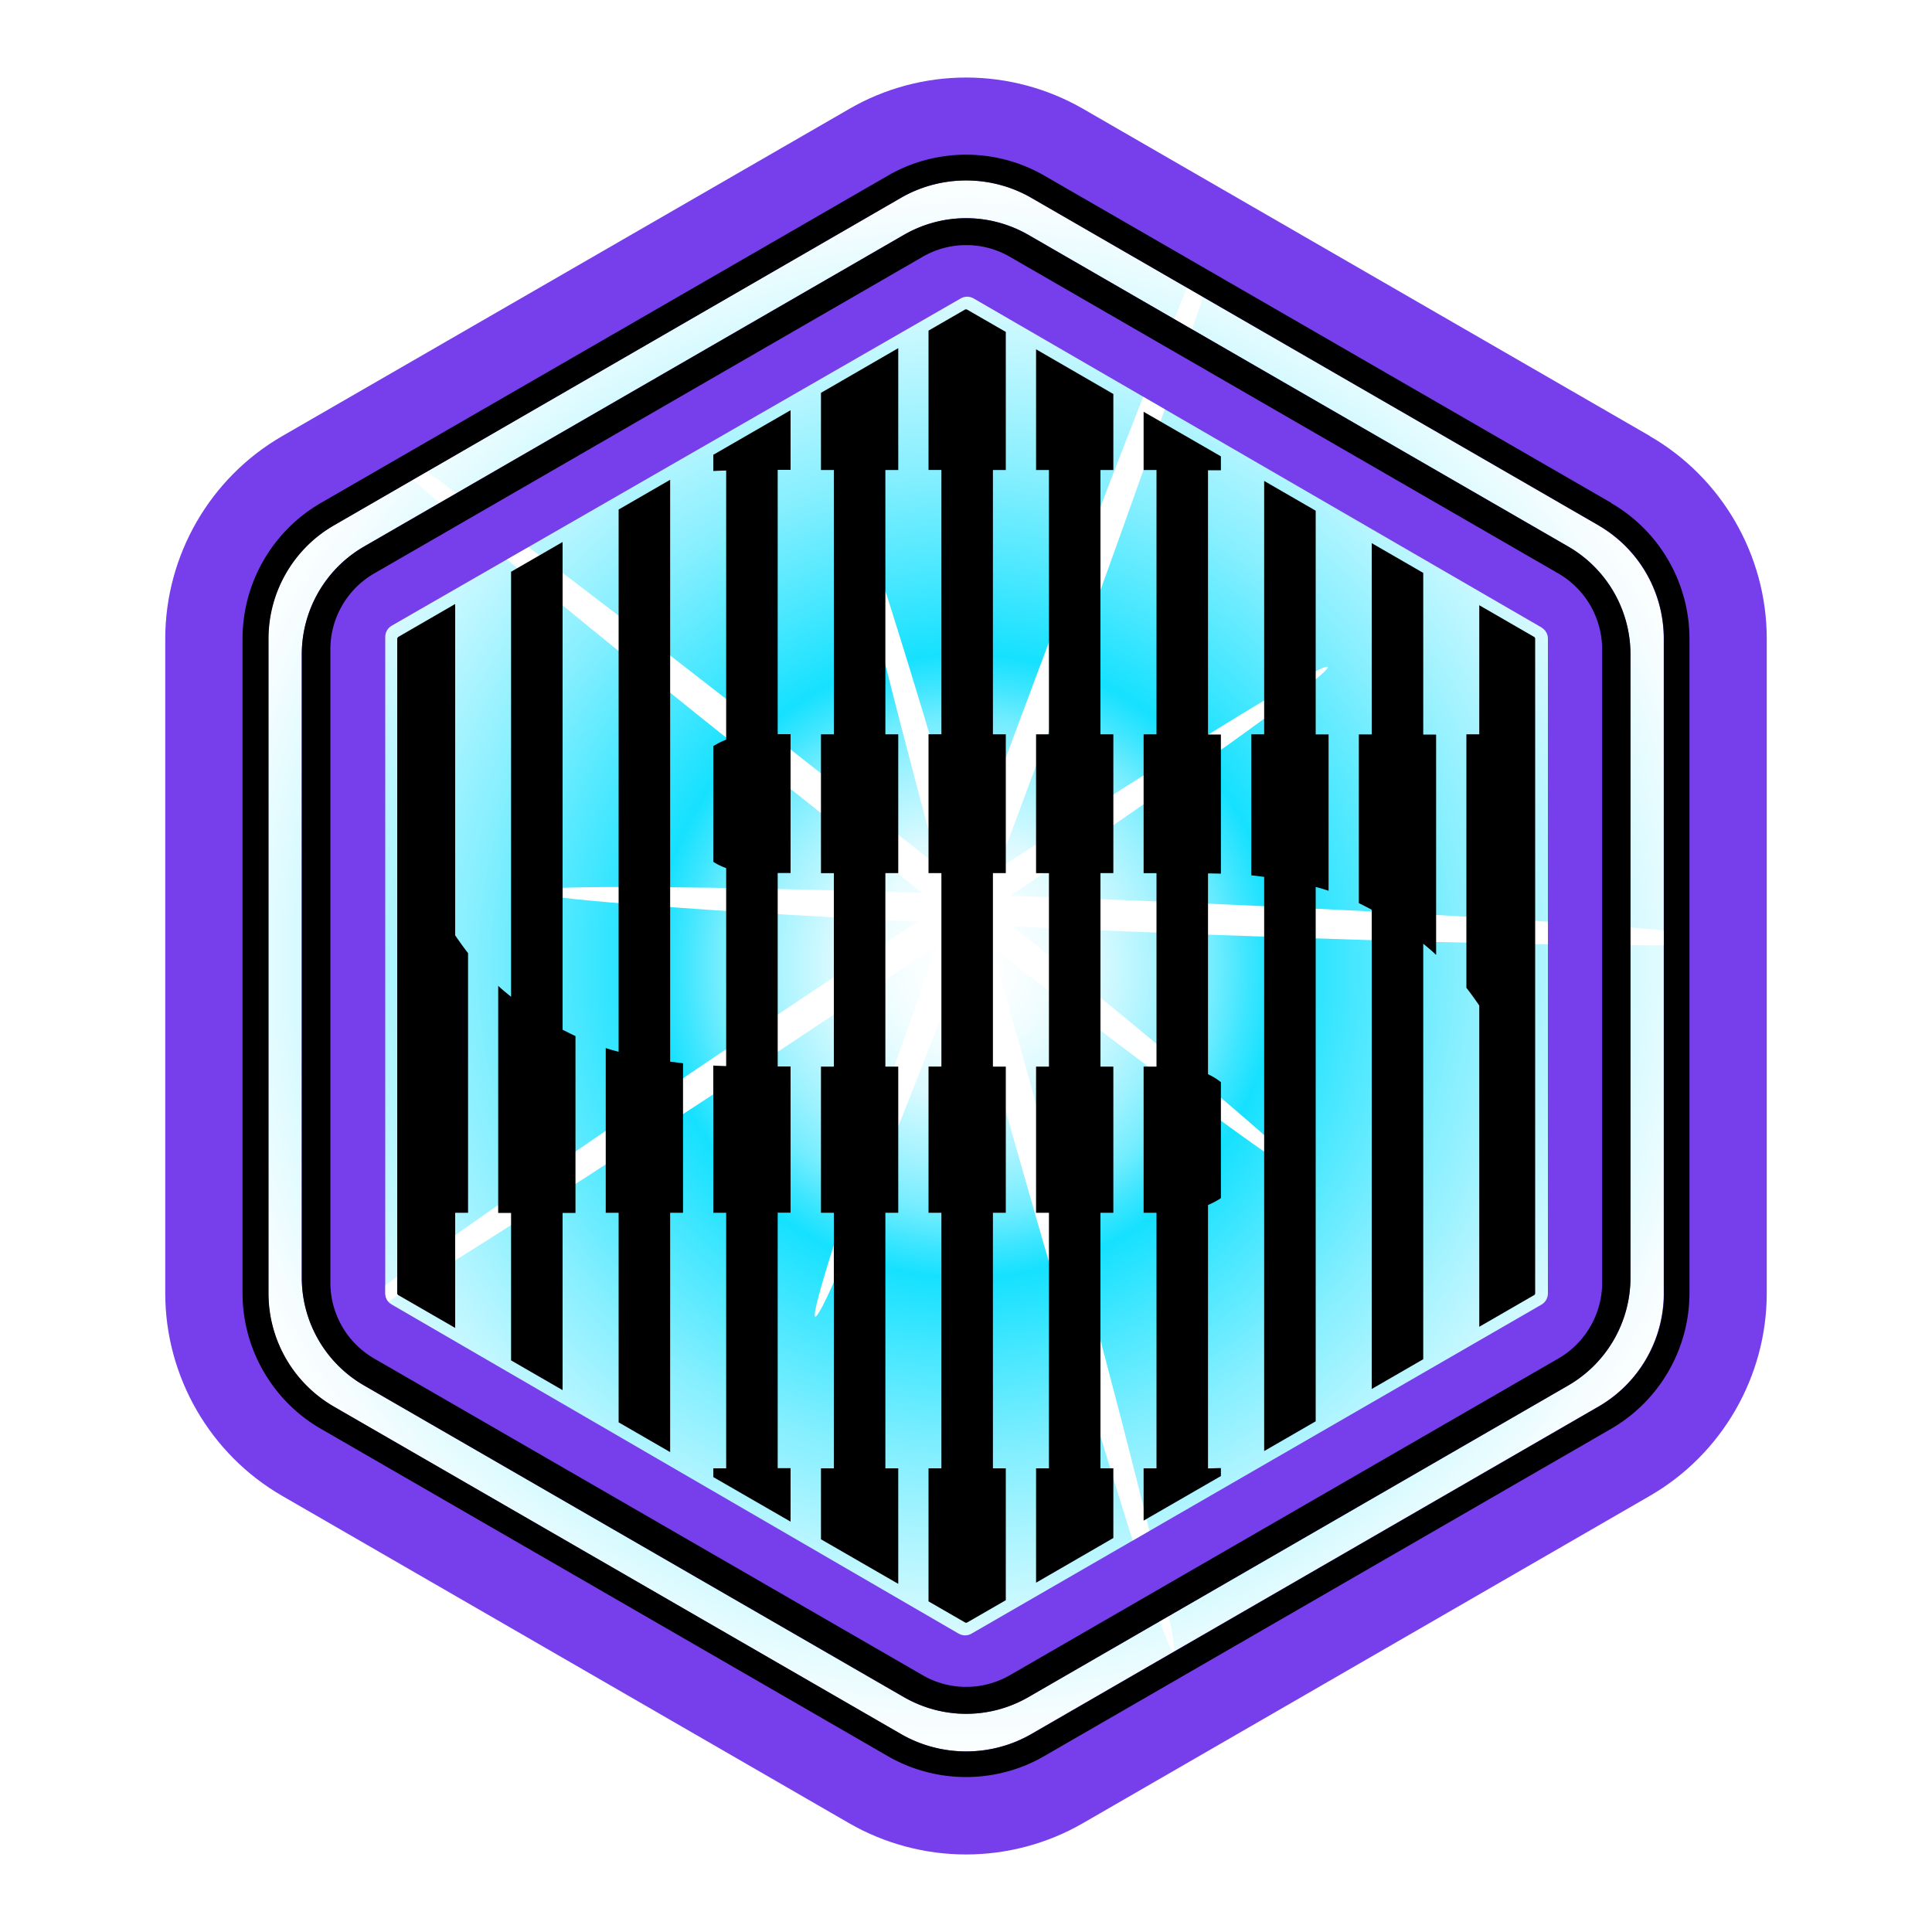 <svg xmlns="http://www.w3.org/2000/svg" viewBox="0 0 150 150"><defs><filter id="c" filterUnits="userSpaceOnUse"><feOffset/><feGaussianBlur result="blur" stdDeviation="1.59"/><feFlood flood-color="#fff" flood-opacity=".75"/><feComposite in2="blur" operator="in"/><feComposite in="SourceGraphic"/></filter><filter id="d" filterUnits="userSpaceOnUse"><feOffset/><feGaussianBlur result="blur-2" stdDeviation="1.59"/><feFlood flood-color="#fff" flood-opacity=".75"/><feComposite in2="blur-2" operator="in"/><feComposite in="SourceGraphic"/></filter><filter id="e" filterUnits="userSpaceOnUse"><feOffset/><feGaussianBlur result="blur-3" stdDeviation="1.59"/><feFlood flood-color="#fff" flood-opacity=".75"/><feComposite in2="blur-3" operator="in"/><feComposite in="SourceGraphic"/></filter><filter id="f" filterUnits="userSpaceOnUse"><feOffset/><feGaussianBlur result="blur-4" stdDeviation="1.59"/><feFlood flood-color="#fff" flood-opacity=".75"/><feComposite in2="blur-4" operator="in"/><feComposite in="SourceGraphic"/></filter><filter id="g" filterUnits="userSpaceOnUse"><feOffset/><feGaussianBlur result="blur-5" stdDeviation="1.59"/><feFlood flood-color="#fff" flood-opacity=".75"/><feComposite in2="blur-5" operator="in"/><feComposite in="SourceGraphic"/></filter><radialGradient id="b" cx="75" cy="75" r="83.52" fx="75" fy="75" gradientUnits="userSpaceOnUse"><stop offset="0" stop-color="#fff"/><stop offset=".04" stop-color="#fbfeff"/><stop offset=".08" stop-color="#effdff"/><stop offset=".12" stop-color="#dcfaff"/><stop offset=".15" stop-color="#c1f7ff"/><stop offset=".19" stop-color="#9ef2ff"/><stop offset=".23" stop-color="#73edff"/><stop offset=".26" stop-color="#41e6ff"/><stop offset=".29" stop-color="#15e1ff"/><stop offset=".36" stop-color="#45e7ff"/><stop offset=".46" stop-color="#86efff"/><stop offset=".56" stop-color="#baf6ff"/><stop offset=".64" stop-color="#dffbff"/><stop offset=".7" stop-color="#f6fdff"/><stop offset=".75" stop-color="#fff"/><stop offset=".97" stop-color="#15e1ff"/></radialGradient><clipPath id="a"><path d="m119.69 48.72-44.1-25.55a.99.99 0 0 0-1 0L30.41 48.58c-.31.18-.5.51-.5.87v50.97c0 .36.19.69.5.86l44.01 25.55c.16.09.33.14.5.14s.35-.04.5-.13l44.26-25.55c.31-.18.5-.51.5-.87V49.59c0-.36-.19-.69-.5-.87zm4.42-7.93L80.09 15.37c-1.57-.91-3.33-1.36-5.08-1.36s-3.51.45-5.08 1.36L25.91 40.79a10.15 10.15 0 0 0-5.08 8.8v50.82c0 3.63 1.94 6.99 5.08 8.8l44.01 25.41c1.57.91 3.33 1.36 5.08 1.36s3.51-.45 5.08-1.36l44.01-25.41c3.15-1.82 5.08-5.17 5.08-8.8V49.59c0-3.63-1.94-6.99-5.08-8.8zm2.48 58.4c0 3.46-1.84 6.65-4.84 8.38l-41.9 24.19c-1.5.86-3.17 1.3-4.84 1.3s-3.34-.43-4.84-1.3l-41.9-24.19a9.68 9.68 0 0 1-4.84-8.38V50.81c0-3.46 1.84-6.65 4.84-8.38l41.9-24.19c1.5-.86 3.17-1.3 4.84-1.3s3.34.43 4.84 1.3l41.9 24.19a9.68 9.68 0 0 1 4.84 8.38z" style="fill:none"/></clipPath></defs><path d="M128.11 33.86 84.09 8.45c-2.76-1.59-5.9-2.43-9.08-2.43s-6.33.84-9.08 2.44l-44.02 25.4c-5.6 3.23-9.08 9.26-9.08 15.73v50.82c0 6.47 3.48 12.5 9.08 15.73l44.01 25.41c2.76 1.59 5.9 2.43 9.08 2.43s6.33-.84 9.08-2.43l44.01-25.41c5.6-3.23 9.08-9.26 9.08-15.73V49.59c0-6.47-3.48-12.5-9.08-15.73z" style="fill:#773eec"/><g style="fill:none;clip-path:url(#a)"><circle cx="75" cy="75" r="83.52" style="fill:url(#b)"/><ellipse cx="78.47" cy="83.11" rx="1.21" ry="46.82" style="fill:#fff;filter:url(#c)" transform="rotate(-15.66 78.479 83.145)"/><ellipse cx="64.11" cy="77.73" rx="46.82" ry="1.21" style="fill:#fff;filter:url(#d)" transform="rotate(-33.66 64.119 77.725)"/><ellipse cx="64.79" cy="62.41" rx="1.21" ry="46.82" style="fill:#fff;filter:url(#e)" transform="rotate(-51.66 64.798 62.412)"/><ellipse cx="79.57" cy="58.32" rx="46.82" ry="1.21" style="filter:url(#f);fill:#fff" transform="rotate(-69.66 79.573 58.32)"/><ellipse cx="88.02" cy="71.12" rx="1.21" ry="46.82" style="fill:#fff;filter:url(#g)" transform="rotate(-87.66 88.031 71.116)"/></g><path d="M125.11 39.05 81.09 13.64c-1.85-1.07-3.95-1.63-6.08-1.63s-4.24.56-6.08 1.63L24.91 39.05a12.2 12.2 0 0 0-6.08 10.53v50.82c0 4.33 2.33 8.37 6.08 10.53l44.01 25.41c1.85 1.07 3.95 1.63 6.08 1.63s4.24-.56 6.08-1.63l44.01-25.41a12.2 12.2 0 0 0 6.08-10.53V49.59c0-4.33-2.33-8.37-6.08-10.53h.02Zm4.08 61.36c0 3.63-1.94 6.99-5.08 8.8L80.1 134.62c-1.57.91-3.33 1.36-5.08 1.36s-3.51-.45-5.08-1.36l-44.01-25.41a10.15 10.15 0 0 1-5.08-8.8V49.59c0-3.63 1.94-6.99 5.08-8.8l44-25.42c1.57-.91 3.33-1.36 5.08-1.36s3.51.45 5.08 1.36l44.01 25.41c3.15 1.82 5.08 5.17 5.08 8.8v50.82Z"/><path d="m35.33 46.9-4.41 2.55s-.08.08-.08.14v50.82c0 .06.03.11.08.14l4.42 2.55v-8.94h1V74c-.35-.45-.68-.91-1-1.38V46.9zm16.7-9.65-4 2.31v42.1c-.34-.09-.68-.18-1-.29v12.79h1v16.27l4 2.31V94.16h1V82.55l-1-.12zm3.35-.68c.33-.02.66-.03 1-.04v20.9c-.37.14-.7.31-1 .5v8.98c.3.2.64.36 1 .49v15.37c-.34-.01-.67-.02-1-.04v11.43h1V114h-1v.68l6 3.46v-4.15h-1V94.15h1V82.8h-1V67.78h1V57h-1V36.48h1v-4.63l-6 3.46v1.25Zm8.36-.08h1v20.52h-1v10.78h1v15.02h-1v11.35h1V114h-1v5.51l6 3.46V114h-1V94.16h1V82.81h-1V67.79h1V57.01h-1V36.49h1v-9.46l-6 3.47zm-20.06 5.59-4 2.31v33c-.34-.28-.68-.55-1-.85v17.63h1v11.45l4 2.31V94.17h1V80.44c-.35-.16-.67-.33-1-.49zm58.47-2.43-4-2.31v19.67h-1v10.95c.34.03.67.08 1 .12v44.58l4-2.31V68.86c.34.09.68.19 1 .3V57.02h-1V39.66ZM75.01 24.01s-.07.02-.08.02l-2.84 1.64v10.82h1v20.52h-1v10.78h1v15.02h-1v11.35h1V114h-1v10.33l2.84 1.64s.04.02.08.02.07-.02.08-.02l3-1.73V114h-1V94.16h1V82.81h-1V67.79h1V57.01h-1V36.49h1V25.77l-3-1.73s-.04-.02-.08-.02Zm13.78 12.48h1v20.52h-1v10.78h1v15.02h-1v11.35h1V114h-1v4.06l6-3.46v-.62c-.42.01-.84.03-1.28.03h.28V93.56c.36-.16.7-.33 1-.54v-9c-.42-.34-.9-.61-1.45-.79.16.05.3.12.45.18v-15.6h-.28c.43 0 .86.01 1.28.02v-10.8h-1V36.51h1v-1.08l-6-3.46v4.54zm21.71 7.99-4-2.31v14.85h-1v13.1c.34.16.67.34 1 .51v37.21l4-2.31V73.27c.34.28.68.56 1 .87V57.03h-1V44.49Zm4.35 2.51v10.02h-1v19.68c.35.45.68.91 1 1.38v24.94l4.26-2.46a.16.16 0 0 0 .08-.14V49.59a.16.16 0 0 0-.08-.14zm-34.41-10.5h1v20.52h-1v10.78h1v15.02h-1v11.35h1V114h-1v8.88l6-3.47V114h-1V94.16h1V82.81h-1V67.79h1V57.01h-1V36.49h1v-5.9l-6-3.47z"/><path d="m121.75 42.43-41.9-24.19c-1.5-.86-3.17-1.3-4.84-1.3s-3.34.43-4.84 1.3l-41.9 24.19a9.68 9.68 0 0 0-4.84 8.38v48.38c0 3.46 1.84 6.65 4.84 8.38l41.9 24.19c1.5.86 3.17 1.3 4.84 1.3s3.34-.43 4.84-1.3l41.9-24.19a9.68 9.68 0 0 0 4.84-8.38V50.81c0-3.46-1.84-6.65-4.84-8.38m2.64 57.16c0 2.42-1.3 4.67-3.39 5.88l-42.59 24.59c-1.03.59-2.2.91-3.39.91s-2.36-.31-3.39-.91l-42.59-24.59a6.81 6.81 0 0 1-3.39-5.88V50.41c0-2.42 1.3-4.67 3.39-5.88l42.59-24.59c1.03-.6 2.2-.91 3.39-.91s2.36.31 3.39.91L121 44.53a6.81 6.81 0 0 1 3.39 5.88z"/></svg>
